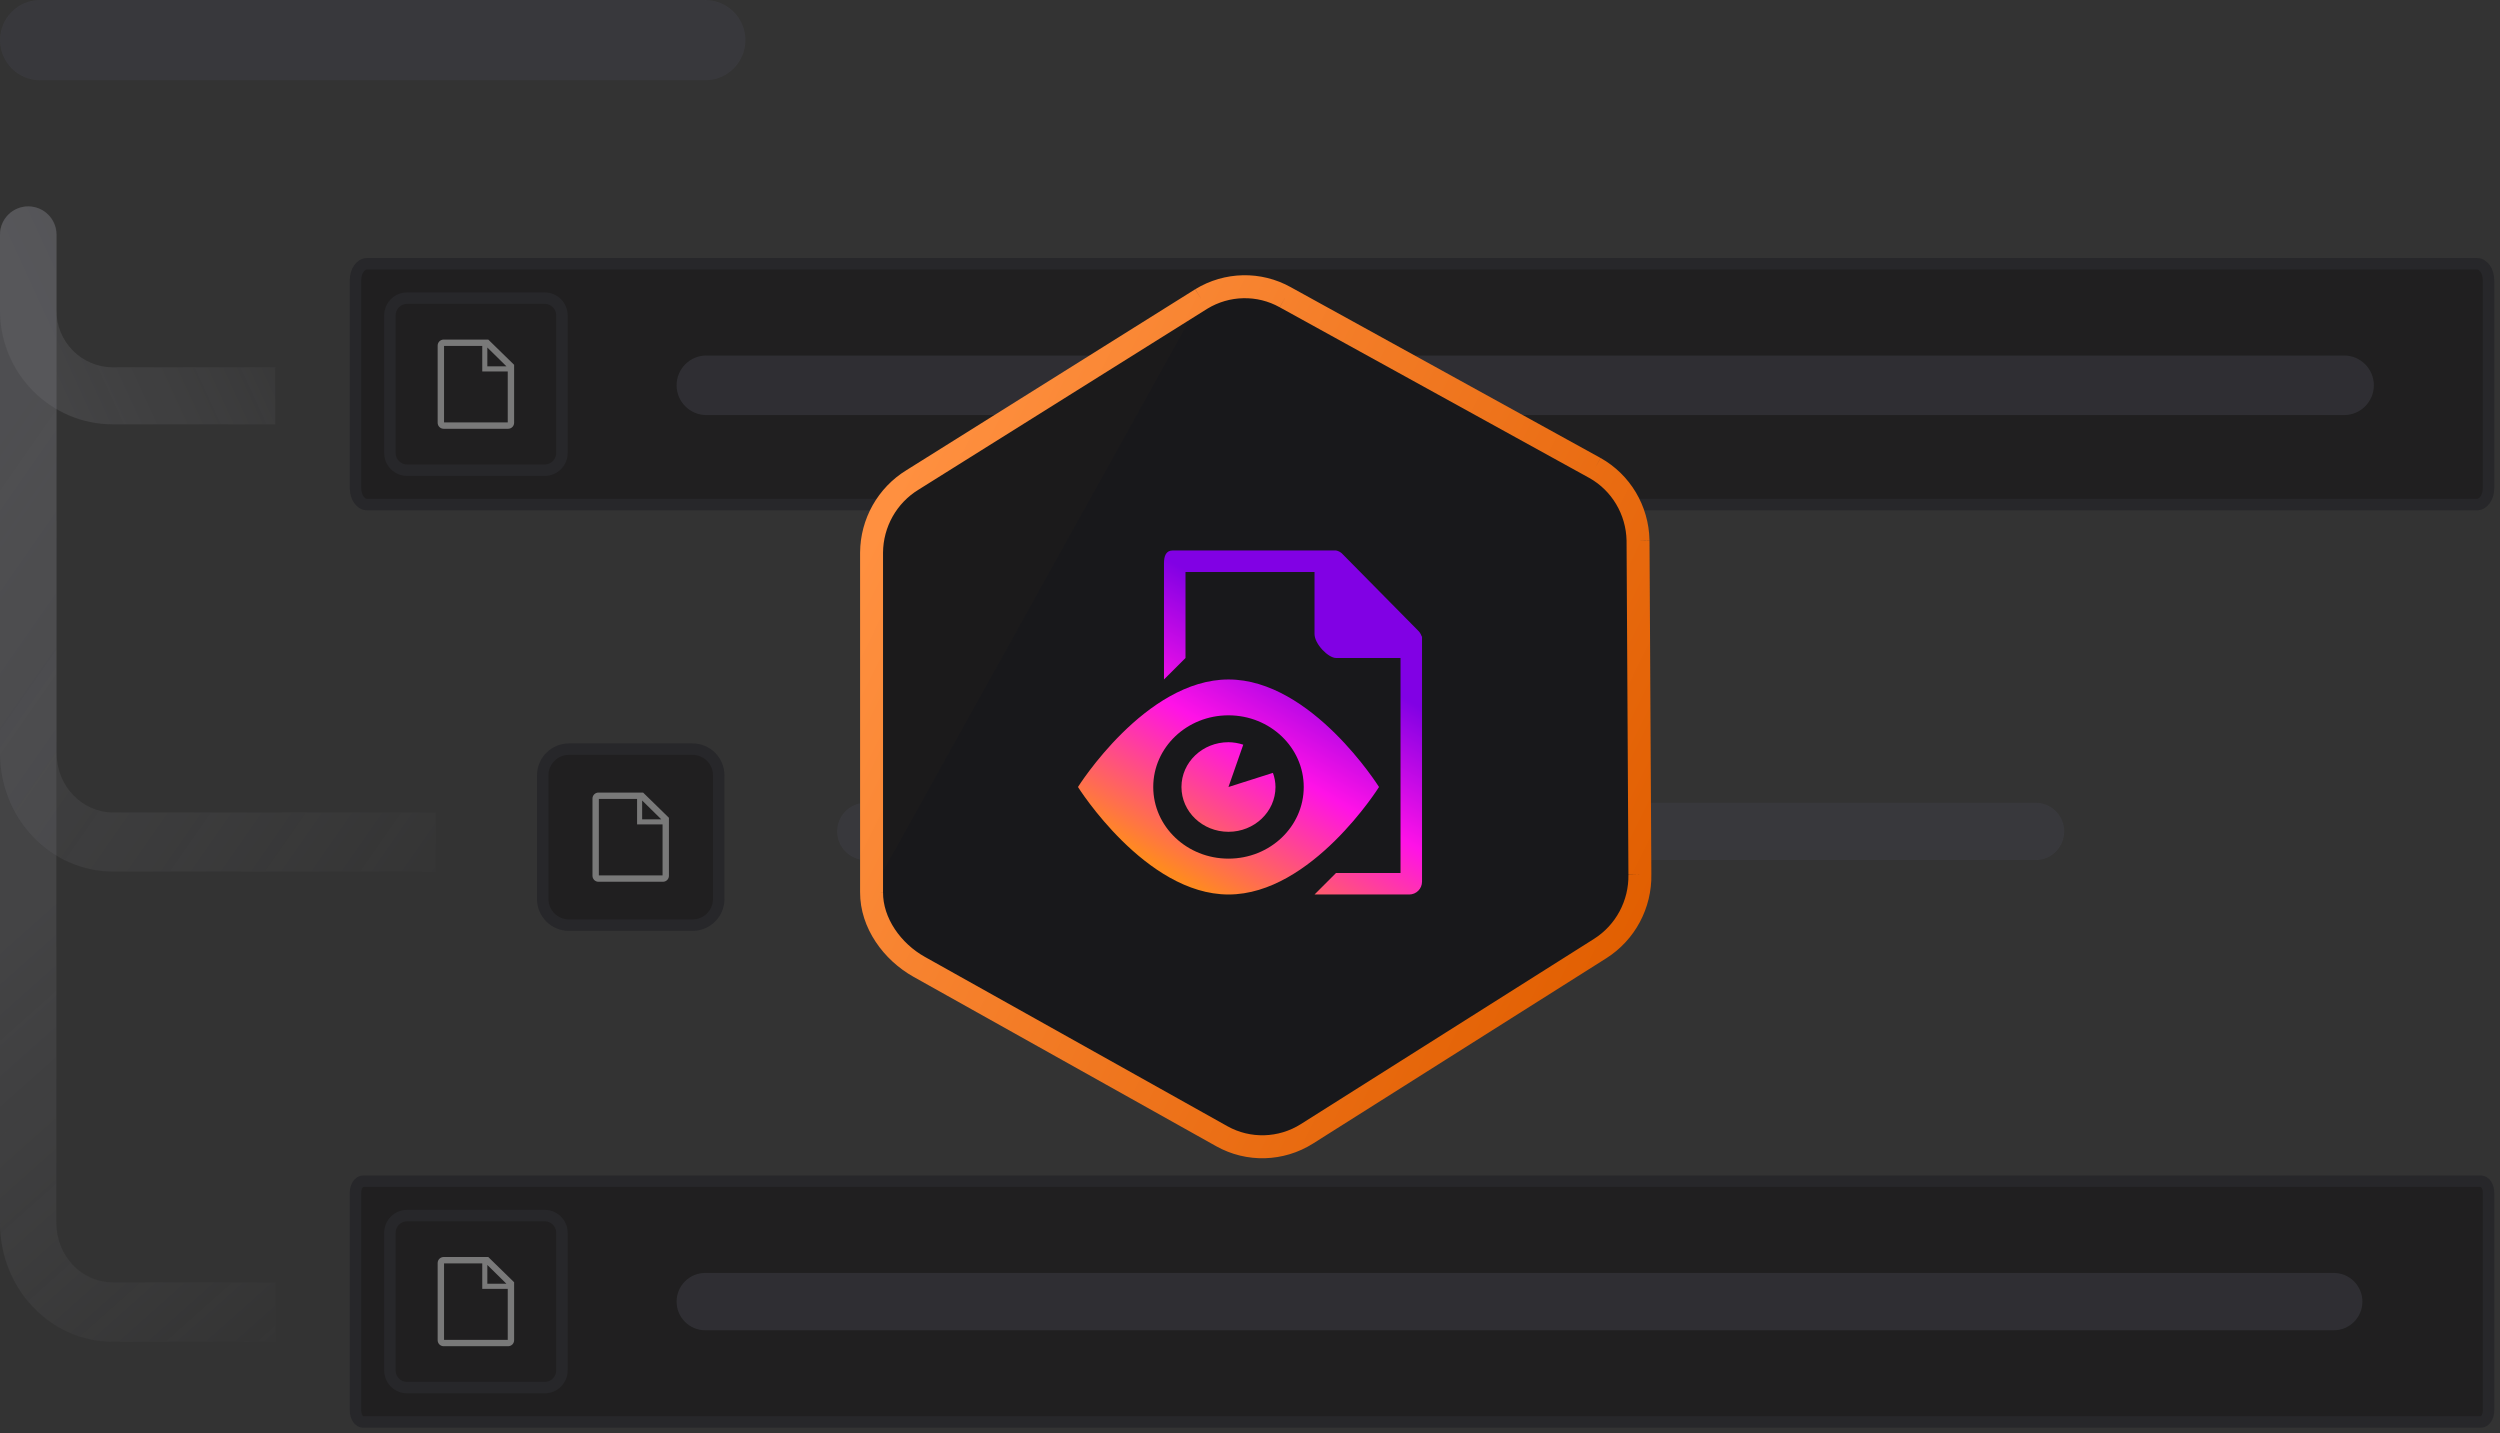<svg width="218" height="125" viewBox="0 0 218 125" fill="none" xmlns="http://www.w3.org/2000/svg">
<rect x="0" y="0" width="218" height="125" fill="#333333" stroke="none"/>
<path d="M215.996 23H32.004C31.449 23 31 23.641 31 24.432V42.568C31 43.359 31.449 44 32.004 44H215.996C216.551 44 217 43.359 217 42.568V24.432C217 23.641 216.551 23 215.996 23Z" fill="#201F20" stroke="#27272A"/>
<path opacity="0.5" d="M204.403 31H61.597C60.163 31 59 32.163 59 33.597C59 35.031 60.163 36.194 61.597 36.194H204.403C205.837 36.194 207 35.031 207 33.597C207 32.163 205.837 31 204.403 31Z" fill="#3F3F46"/>
<path d="M47.5 26H35.5C34.672 26 34 26.672 34 27.5V39.5C34 40.328 34.672 41 35.5 41H47.5C48.328 41 49 40.328 49 39.5V27.5C49 26.672 48.328 26 47.5 26Z" fill="#201F20" stroke="#27272A"/>
<path opacity="0.4" d="M42.578 29.611H38.672C38.535 29.615 38.404 29.673 38.309 29.772C38.214 29.871 38.162 30.004 38.164 30.142V36.859C38.162 36.996 38.214 37.129 38.309 37.228C38.404 37.328 38.535 37.386 38.672 37.389H44.322C44.46 37.386 44.59 37.328 44.686 37.228C44.781 37.129 44.833 36.996 44.831 36.859V31.811L42.578 29.611ZM42.495 30.303L44.161 31.942H42.495V30.303ZM38.72 36.834V30.167H42.053V32.389H44.275V36.834H38.72Z" fill="white"/>
<path d="M216.329 103H31.672C31.301 103 31 103.448 31 104V123C31 123.552 31.301 124 31.672 124H216.329C216.699 124 217 123.552 217 123V104C217 103.448 216.699 103 216.329 103Z" fill="#201F20" stroke="#27272A"/>
<path opacity="0.5" d="M203.5 111H61.5C60.119 111 59 112.119 59 113.5C59 114.881 60.119 116 61.5 116H203.5C204.881 116 206 114.881 206 113.5C206 112.119 204.881 111 203.5 111Z" fill="#3F3F46"/>
<path d="M47.5 106H35.5C34.672 106 34 106.672 34 107.5V119.5C34 120.328 34.672 121 35.5 121H47.5C48.328 121 49 120.328 49 119.5V107.5C49 106.672 48.328 106 47.5 106Z" fill="#201F20" stroke="#27272A"/>
<path opacity="0.4" d="M42.578 109.612H38.672C38.535 109.616 38.404 109.674 38.309 109.773C38.214 109.872 38.162 110.005 38.164 110.143V116.86C38.162 116.997 38.214 117.13 38.309 117.229C38.404 117.329 38.535 117.386 38.672 117.39H44.322C44.46 117.386 44.59 117.329 44.686 117.229C44.781 117.13 44.833 116.997 44.831 116.86V111.812L42.578 109.612ZM42.495 110.304L44.161 111.943H42.495V110.304ZM38.72 116.835V110.168H42.053V112.39H44.275V116.835H38.72Z" fill="white"/>
<path opacity="0.5" d="M177.5 70H75.5C74.119 70 73 71.119 73 72.5C73 73.881 74.119 75 75.5 75H177.5C178.881 75 180 73.881 180 72.5C180 71.119 178.881 70 177.5 70Z" fill="#3F3F46"/>
<path d="M60.391 65.326H49.609C48.348 65.326 47.326 66.348 47.326 67.609V78.391C47.326 79.651 48.348 80.674 49.609 80.674H60.391C61.651 80.674 62.674 79.651 62.674 78.391V67.609C62.674 66.348 61.651 65.326 60.391 65.326Z" fill="#201F20" stroke="#27272A"/>
<path opacity="0.4" d="M56.078 69.112H52.172C52.035 69.116 51.904 69.174 51.809 69.273C51.714 69.372 51.662 69.505 51.664 69.643V76.359C51.662 76.497 51.714 76.63 51.809 76.729C51.904 76.829 52.035 76.886 52.172 76.89H57.822C57.96 76.886 58.09 76.829 58.186 76.729C58.281 76.63 58.333 76.497 58.331 76.359V71.312L56.078 69.112ZM55.995 69.804L57.661 71.443H55.995V69.804ZM52.22 76.334V69.668H55.553V71.89H57.775V76.334H52.22Z" fill="white"/>
<path opacity="0.5" d="M61.5 0H3.5C1.567 0 0 1.567 0 3.5C0 5.433 1.567 7 3.5 7H61.5C63.433 7 65 5.433 65 3.5C65 1.567 63.433 0 61.5 0Z" fill="#3F3F46"/>
<g opacity="0.5">
<g opacity="0.5">
<path d="M4.914 27.053C4.914 29.8 7.114 32.026 9.828 32.026H24V37H9.828C4.4 37 0 32.547 0 27.053V20.457C0 19.1 1.1 18 2.457 18C3.814 18 4.914 19.1 4.914 20.457V27.053Z" fill="url(#paint0_linear_450_4214)"/>
</g>
<g opacity="0.5">
<path d="M4.914 106.65C4.914 109.508 7.114 111.825 9.828 111.825H24V117H9.828C4.4 117 0 112.366 0 106.65V20.457C0 19.1 1.1 18 2.457 18C3.814 18 4.914 19.1 4.914 20.457V106.65Z" fill="url(#paint1_linear_450_4214)"/>
</g>
<g opacity="0.5">
<path d="M4.94 65.696C4.94 68.541 7.151 70.848 9.879 70.848H38V76H9.879C4.423 76 0 71.387 0 65.696V20.47C0 19.106 1.106 18 2.47 18C3.834 18 4.94 19.106 4.94 20.47V65.696Z" fill="url(#paint2_linear_450_4214)"/>
</g>
</g>
<path d="M79.565 41.852L104.75 26.072C106.997 24.699 109.791 24.641 112.078 25.921L139.081 40.808C141.354 42.081 142.783 44.482 142.836 47.118L142.998 76.238C143.051 78.863 141.733 81.324 139.529 82.717L113.965 98.87C111.705 100.298 108.864 100.378 106.543 99.079L80.146 84.304C77.811 82.997 75.983 80.5 76 77.792V48.19C76.017 45.597 77.369 43.195 79.565 41.852Z" fill="#18181B"/>
<path d="M116.5 76.126H122.126V57.376H116.5C115.833 57.376 114.626 56.163 114.626 55.28V49.877H103.376V57.376L101.5 59.25V49.11C101.5 48.5 101.667 48 102.263 48H116.5C116.738 48.046 116.953 48.172 117.11 48.357L123.64 54.97C123.795 55.115 123.91 55.297 123.973 55.5H124V76.89C123.998 77.184 123.881 77.465 123.673 77.673C123.465 77.881 123.184 77.998 122.89 78H114.627L116.5 76.126ZM120.25 68.626C120.25 68.626 114.373 78 107.127 78C99.88 78 94 68.626 94 68.626C94 68.626 99.876 59.25 107.127 59.25C114.377 59.25 120.25 68.626 120.25 68.626ZM113.686 68.626C113.686 65.176 110.749 62.376 107.122 62.376C103.496 62.376 100.563 65.173 100.563 68.626C100.563 72.08 103.5 74.873 107.126 74.873C110.753 74.873 113.686 72.077 113.686 68.626ZM107.122 68.626L108.412 64.936H108.413C107.996 64.798 107.561 64.725 107.123 64.72C104.856 64.72 103.023 66.47 103.023 68.626C103.023 70.783 104.859 72.533 107.123 72.533C109.386 72.533 111.223 70.783 111.223 68.626C111.219 68.206 111.144 67.788 110.999 67.393L107.122 68.626Z" fill="url(#paint3_linear_450_4214)"/>
<path d="M104.75 26.072L79.565 41.852C77.369 43.195 76.017 45.597 76 48.19V77.792M104.75 26.072C106.997 24.699 109.791 24.641 112.078 25.921L104.75 26.072ZM104.75 26.072C106.986 24.705 109.792 24.642 112.078 25.921L104.75 26.072ZM76 77.792C75.983 80.5 77.811 82.997 80.146 84.304L76 77.792ZM76 77.792C75.983 80.486 77.812 82.997 80.146 84.304L76 77.792ZM80.146 84.304L106.543 99.079L80.146 84.304ZM106.543 99.079C108.864 100.378 111.705 100.298 113.965 98.87L106.543 99.079ZM106.543 99.079C108.863 100.377 111.716 100.291 113.965 98.87L106.543 99.079ZM113.965 98.87L139.529 82.717L113.965 98.87ZM139.529 82.717C141.732 81.325 143.051 78.861 142.998 76.238L139.529 82.717ZM139.529 82.717C141.733 81.324 143.051 78.863 142.998 76.238L139.529 82.717ZM142.998 76.238L142.836 47.118L142.998 76.238ZM142.836 47.118C142.783 44.482 141.354 42.081 139.081 40.808L142.836 47.118ZM142.836 47.118C142.784 44.495 141.353 42.08 139.081 40.808L142.836 47.118ZM139.081 40.808L112.078 25.921L139.081 40.808Z" fill="#1B1A1B"/>
<path d="M104.75 26.072L79.565 41.852C77.369 43.195 76.017 45.597 76 48.19V77.792M104.75 26.072C106.997 24.699 109.791 24.641 112.078 25.921M104.75 26.072C106.986 24.705 109.792 24.642 112.078 25.921M76 77.792C75.983 80.5 77.811 82.997 80.146 84.304M76 77.792C75.983 80.486 77.812 82.997 80.146 84.304M112.078 25.921L139.081 40.808M80.146 84.304L106.543 99.079M106.543 99.079C108.864 100.378 111.705 100.298 113.965 98.87M106.543 99.079C108.863 100.377 111.716 100.291 113.965 98.87M113.965 98.87L139.529 82.717M139.529 82.717C141.732 81.325 143.051 78.861 142.998 76.238M139.529 82.717C141.733 81.324 143.051 78.863 142.998 76.238M142.998 76.238L142.836 47.118M142.836 47.118C142.783 44.482 141.354 42.081 139.081 40.808M142.836 47.118C142.784 44.495 141.353 42.08 139.081 40.808" stroke="url(#paint4_linear_450_4214)" stroke-width="2"/>
<defs>
<linearGradient id="paint0_linear_450_4214" x1="3.41347e-07" y1="22.379" x2="23.801" y2="11.449" gradientUnits="userSpaceOnUse">
<stop stop-color="#A1A1AA" stop-opacity="0.58"/>
<stop offset="0.542" stop-color="#A1A1AA" stop-opacity="0.29"/>
<stop offset="0.974" stop-color="#A1A1AA" stop-opacity="0"/>
</linearGradient>
<linearGradient id="paint1_linear_450_4214" x1="-1" y1="83.5" x2="27.5" y2="115.5" gradientUnits="userSpaceOnUse">
<stop stop-color="#A1A1AA" stop-opacity="0.58"/>
<stop offset="0.542" stop-color="#A1A1AA" stop-opacity="0.29"/>
<stop offset="1" stop-color="#A1A1AA" stop-opacity="0"/>
</linearGradient>
<linearGradient id="paint2_linear_450_4214" x1="4.31629e-06" y1="38.76" x2="47.809" y2="72.082" gradientUnits="userSpaceOnUse">
<stop stop-color="#A1A1AA" stop-opacity="0.58"/>
<stop offset="0.542" stop-color="#A1A1AA" stop-opacity="0.29"/>
<stop offset="0.974" stop-color="#A1A1AA" stop-opacity="0"/>
</linearGradient>
<linearGradient id="paint3_linear_450_4214" x1="105.44" y1="78.077" x2="117.309" y2="57.835" gradientUnits="userSpaceOnUse">
<stop stop-color="#FF8A20"/>
<stop offset="0.542" stop-color="#FF12E7"/>
<stop offset="1" stop-color="#8101E4"/>
</linearGradient>
<linearGradient id="paint4_linear_450_4214" x1="75.659" y1="47.607" x2="143.935" y2="81.516" gradientUnits="userSpaceOnUse">
<stop stop-color="#FF9040"/>
<stop offset="1" stop-color="#E15E00"/>
</linearGradient>
</defs>
</svg>
